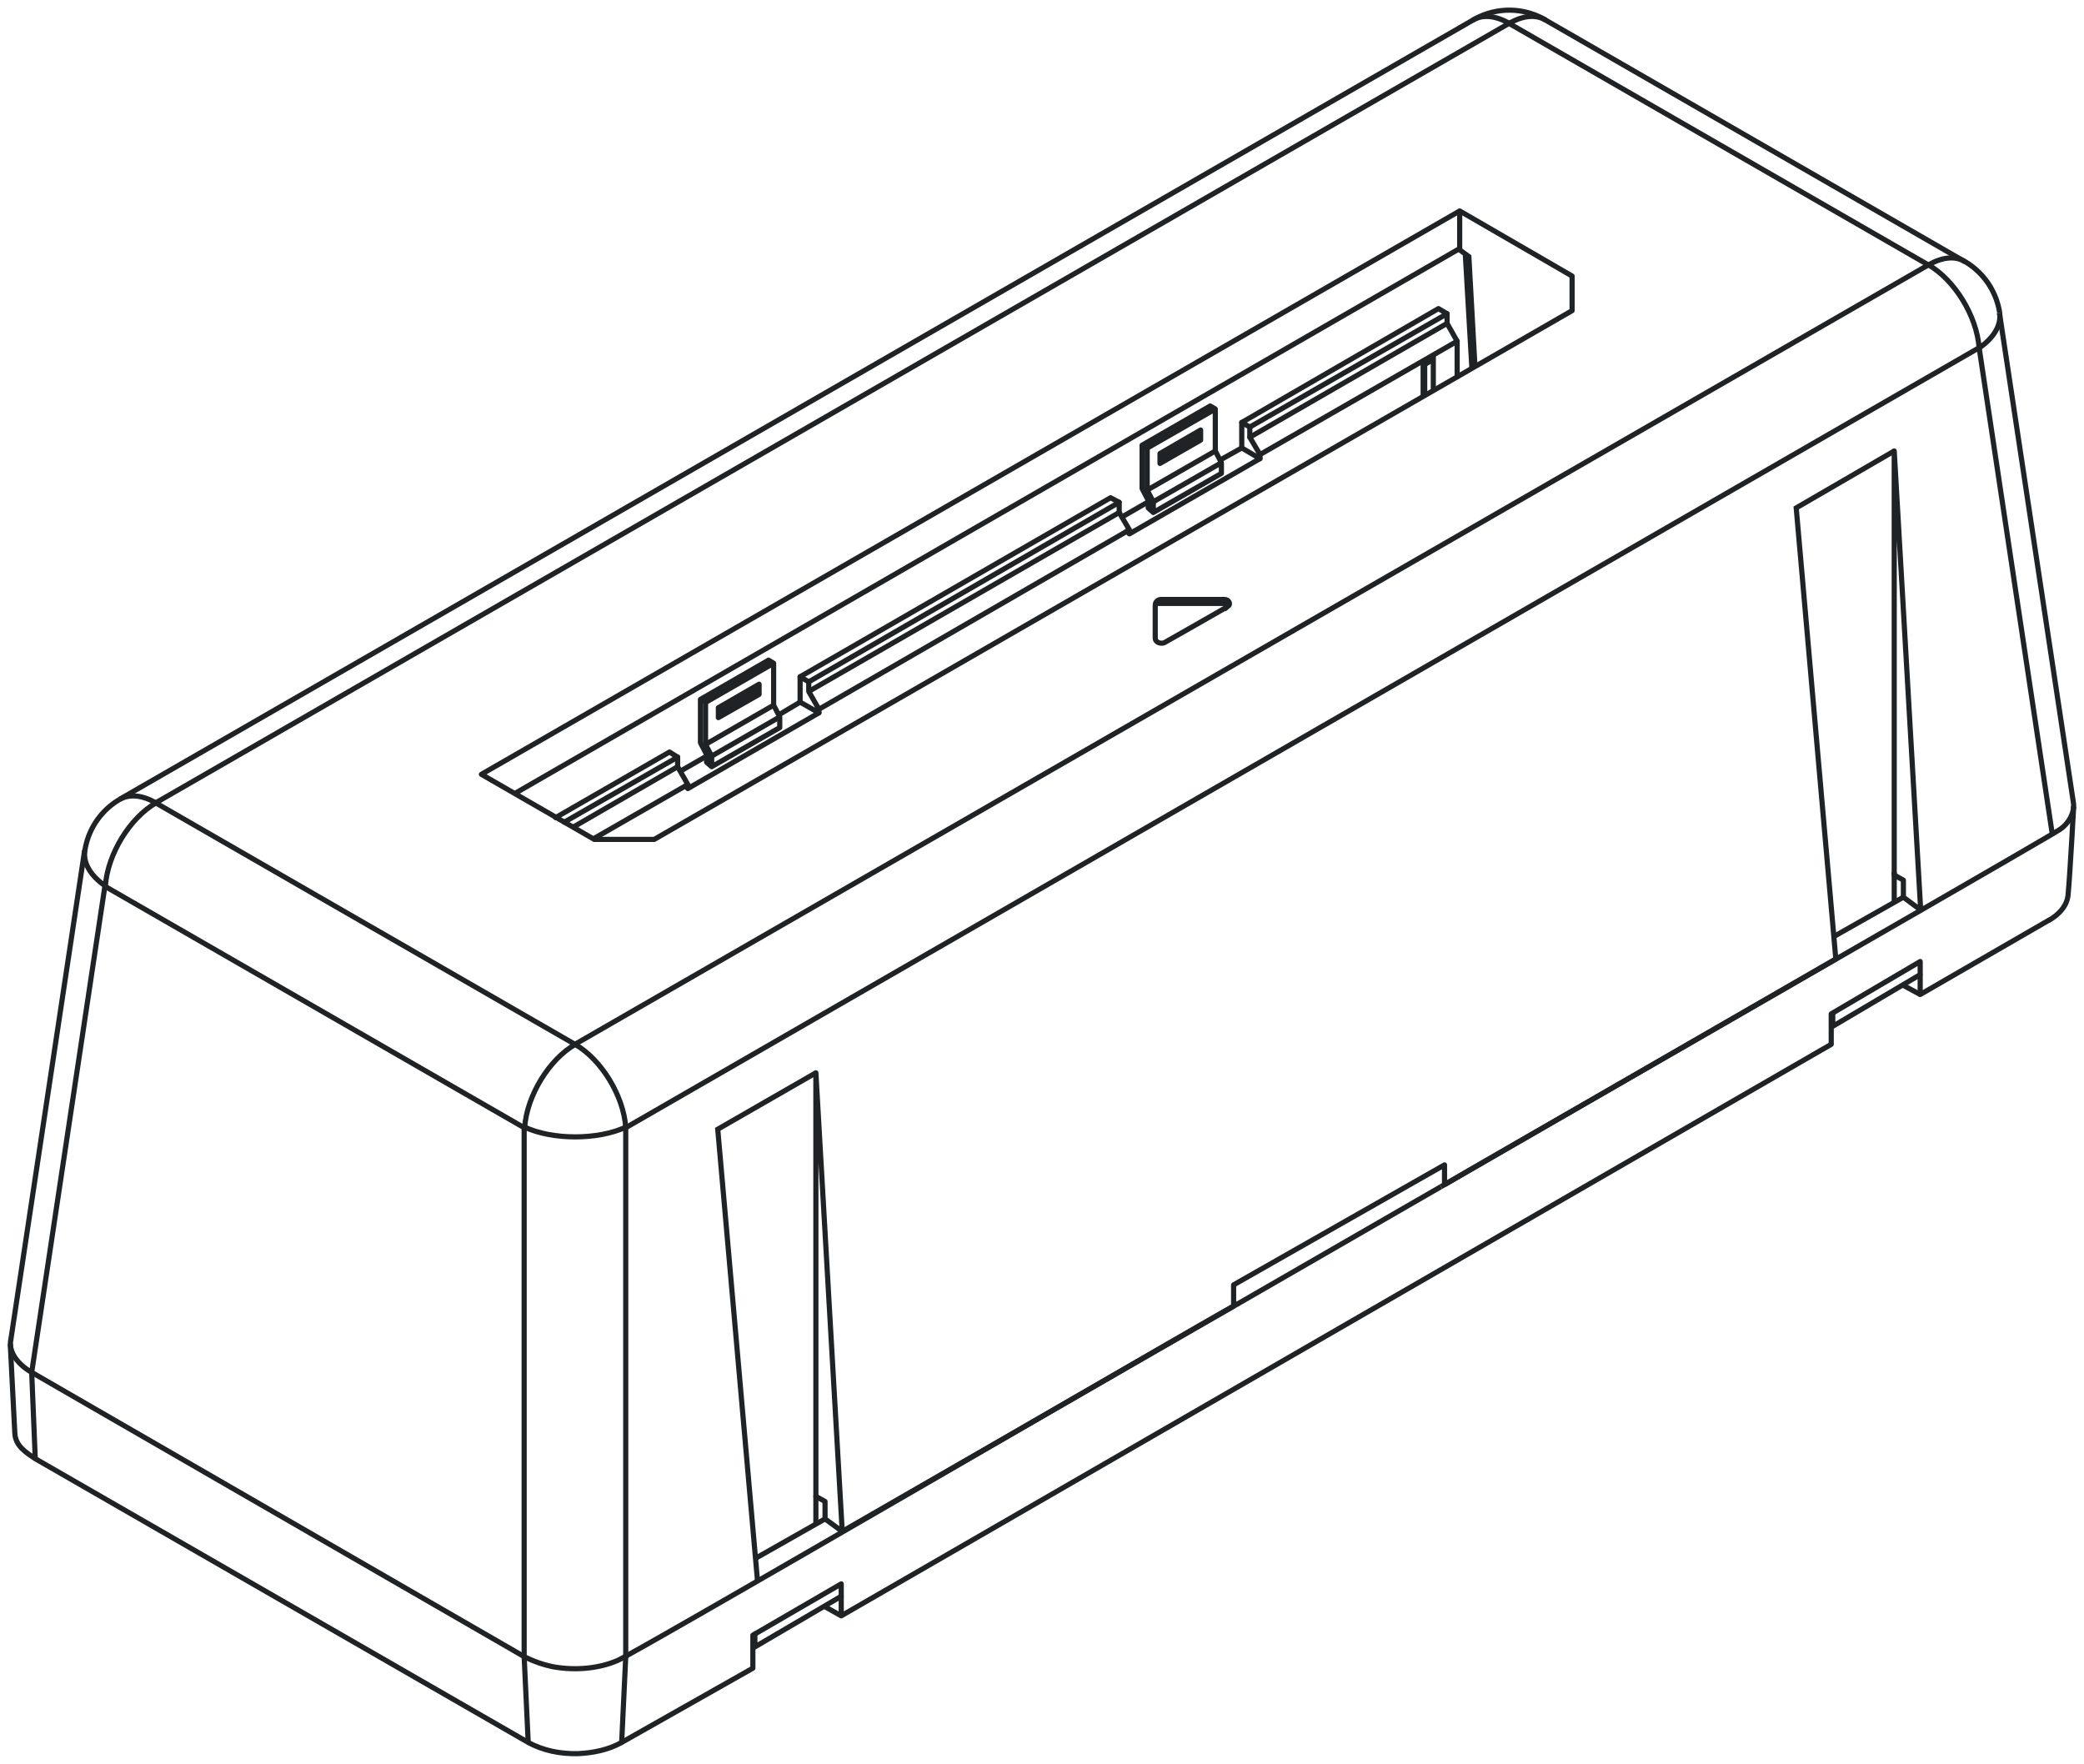 <svg xmlns="http://www.w3.org/2000/svg" width="202" height="171" fill="none"><path stroke="#1F2325" stroke-miterlimit="10" stroke-width=".5" d="m57.505 81.309 9.165-5.271-.986-1.727-10.153 5.873"/><path stroke="#1F2325" stroke-linecap="round" stroke-linejoin="round" stroke-width=".5" d="M79.378 68.744v.345l-1.825-1.036v-2.458l.838.493v.928zm0 0 30.092-17.392-.986-1.678-30.093 17.342m62.849-33.945-.977-1.727-19.12 11.035.986 1.678z"/><path stroke="#1F2325" stroke-linecap="round" stroke-linejoin="round" stroke-width=".5" d="M121.143 42.379v-.987l-.78-.444v2.467l1.766 1.037v-.395M78.39 66.088l30.093-17.402v.987M54.691 79.69l10.992-6.307v.928"/><path stroke="#1F2325" stroke-linecap="round" stroke-linejoin="round" stroke-width=".5" d="m121.143 41.392 19.12-10.986v.938m-31.779 17.343-.839-.445-30.092 17.353m-11.87 7.788-.79-.494-11.04 6.357"/><path stroke="#1F2325" stroke-miterlimit="10" stroke-width=".5" d="m65.93 74.755 2.555-1.47"/><path stroke="#1F2325" stroke-linecap="round" stroke-linejoin="round" stroke-width=".5" d="M79.378 69.09 66.67 76.432l-.217-.267"/><path stroke="#1F2325" stroke-miterlimit="10" stroke-width=".5" d="m75.48 69.286 2.072-1.233m31.178-17.935 2.566-1.48"/><path stroke="#1F2325" stroke-linecap="round" stroke-linejoin="round" stroke-width=".5" d="m122.128 44.452-12.659 7.294-.246-.256"/><path stroke="#1F2325" stroke-miterlimit="10" stroke-width=".5" d="m118.242 44.6 2.121-1.185m17.582-4.975v-3.207l.839-.444"/><path stroke="#1F2325" stroke-linecap="round" stroke-linejoin="round" stroke-width=".5" d="M141.24 36.516V33.07"/><path stroke="#1F2325" stroke-miterlimit="10" stroke-width=".5" d="m138.781 34.64.148.05v3.168"/><path stroke="#1F2325" stroke-miterlimit="10" stroke-width=".5" d="m137.945 35.233.148.098.839-.493m-.838.493v3.011"/><path stroke="#1F2325" stroke-linecap="round" stroke-linejoin="round" stroke-width=".5" d="m120.363 40.948 19.062-11.036.839.494M73.172 158.369v1.254l8.367-4.906"/><path stroke="#1F2325" stroke-miterlimit="10" stroke-width=".5" d="M79.082 147.749v-2.823m-5.664 8.242L69.57 109.45l9.511-5.468"/><path stroke="#1F2325" stroke-linecap="round" stroke-linejoin="round" stroke-width=".5" d="m186.102 94.476-8.456 4.995v-1.175"/><path stroke="#1F2325" stroke-miterlimit="10" stroke-width=".5" d="m177.943 92.947-3.838-43.718 9.502-5.517"/><path stroke="#1F2325" stroke-linecap="round" stroke-linejoin="round" stroke-width=".5" d="M60.652 160.561v-51.259l131.183-75.6 7.074 47.034"/><path stroke="#1F2325" stroke-miterlimit="10" stroke-width=".5" d="M183.605 84.537v2.882m-64.622-28.931h-6.917m6.963.296c.306-.227.089-.681-.326-.681h-6.136c-.287 0-.592.158-.592.592v3.12c0 .513.611.602.888.473.118-.05 6.166-3.514 6.166-3.514z"/><path stroke="#1F2325" stroke-miterlimit="10" stroke-width=".5" d="M55.73 101.218 15.09 77.815l131.182-75.55 40.64 23.413z"/><path stroke="#1F2325" stroke-linecap="round" stroke-linejoin="round" stroke-width=".5" d="M63.415 81.358h-5.811l-10.942-6.307 94.825-54.605 10.893 6.308v3.356z"/><path stroke="#1F2325" stroke-miterlimit="10" stroke-width=".5" d="M141.486 20.446v3.643L49.867 76.927m141.966-43.224c-.227-3.07-2.358-6.554-4.913-8.035m4.926 8.054c1.43-.987 2.151-2.23 1.973-3.395m-3.405-5.004c-.917-.534-2.17-.405-3.473.345M15.108 77.815c-1.303-.75-2.546-.879-3.473-.346m-3.413 4.995c-.178 1.165.542 2.408 1.973 3.395m4.933-8.044c-2.555 1.47-4.686 4.965-4.913 8.034m-7.143 47.163 7.094-47.113m45.603 15.319c-2.555 1.471-4.687 4.965-4.913 8.035"/><path stroke="#1F2325" stroke-miterlimit="10" stroke-width=".5" d="M50.846 109.243c2.713 1.263 7.103 1.263 9.817 0"/><path stroke="#1F2325" stroke-miterlimit="10" stroke-width=".5" d="M60.652 109.253c-.227-3.07-2.358-6.554-4.914-8.035M10.166 85.899l40.64 23.403v51.259"/><path stroke="#1F2325" stroke-linecap="round" stroke-linejoin="round" stroke-width=".5" d="M149.774 1.919a6.95 6.95 0 0 0-6.956 0"/><path stroke="#1F2325" stroke-miterlimit="10" stroke-width=".5" d="M193.828 30.327a7 7 0 0 0-3.414-5.004"/><path stroke="#1F2325" stroke-linecap="round" stroke-linejoin="round" stroke-width=".5" d="M190.403 25.332 149.764 1.92c-.918-.533-2.171-.415-3.473.345"/><path stroke="#1F2325" stroke-miterlimit="10" stroke-width=".5" d="M11.636 77.46a6.98 6.98 0 0 0-3.413 5.004"/><path stroke="#1F2325" stroke-linecap="round" stroke-linejoin="round" stroke-width=".5" d="m1.05 129.853 7.144-47.36"/><path stroke="#1F2325" stroke-miterlimit="10" stroke-width=".5" d="M11.596 77.47 142.818 1.92c.917-.534 2.17-.406 3.473.345"/><path stroke="#1F2325" stroke-linecap="round" stroke-linejoin="round" stroke-width=".5" d="M119.918 126.408c-1.243.553-58.843 34.133-60.096 34.547-1.904.81-4.183.958-6.205.593a11 11 0 0 1-2.812-.987L3.07 133.012c-1.085-.612-2.279-1.797-2.022-3.159"/><path stroke="#1F2325" stroke-miterlimit="10" stroke-width=".5" d="M139.672 115.017c.858-.542 52.558-30.214 59.247-34.172.405-.237.513-.306.701-.424.858-.543 1.558-1.688 1.332-2.764l-7.144-47.31"/><path stroke="#1F2325" stroke-linecap="round" stroke-linejoin="round" stroke-width=".5" d="m186.171 88.209-2.566-44.497v41.101l.888.494v1.648z"/><path stroke="#1F2325" stroke-miterlimit="10" stroke-width=".5" d="m184.495 86.955-6.749 3.82M79.97 147.216l-6.75 3.829m-12.567 9.516-.395 8.321"/><path stroke="#1F2325" stroke-linecap="round" stroke-linejoin="round" stroke-width=".5" d="m60.258 168.882 12.717-7.196v-3.198l8.565-4.975v3.099l-1.599-.898m1.599.898 95.959-55.394v-2.951l8.623-5.074v3.198l12.461-7.195"/><path stroke="#1F2325" stroke-miterlimit="10" stroke-width=".5" d="m139.67 115.017-19.752 11.391m66.203-30.017-1.726-.937m-133.59 65.107.394 8.321m-48.127-35.87.346 8.37m47.782 27.5c1.48.809 3.156 1.125 4.824 1.086 1.46-.069 2.94-.356 4.233-1.086M200.999 78.16s-.345 6.436-.542 8.578c-.099 1.086-.928 1.944-1.875 2.468"/><path stroke="#1F2325" stroke-linecap="round" stroke-linejoin="round" stroke-width=".5" d="m1 130.347.434 8.508c.04 1.313 1.125 1.945 1.983 2.527l47.783 27.5"/><path stroke="#1F2325" stroke-linejoin="round" stroke-width=".5" d="M79.082 145.034v-41.052l2.555 44.448-1.667-1.214v-1.688z"/><path stroke="#1F2325" stroke-linecap="round" stroke-linejoin="round" stroke-width=".5" d="m81.637 148.43 37.936-21.824v-2.073l20.443-11.628v1.915l37.926-21.873"/><path stroke="#1F2325" stroke-miterlimit="10" stroke-width=".5" d="m142.967 35.529-.592-10.66-.986-.721m.64.464.642 11.114m-24.874 3.919-6.601 3.79-.493-.286m7.093.562-6.601 3.79v-4.066m7.193 1.412-6.601 3.79-.592-1.135"/><path stroke="#1F2325" stroke-linecap="round" stroke-linejoin="round" stroke-width=".5" d="M111.788 48.637v1.036l6.601-3.79v-1.036l-.592-1.136v-4.066l-.493-.296-6.601 3.8v4.205l.592 1.135v.74l.493.444"/><path stroke="#1F2325" stroke-miterlimit="10" stroke-width=".5" d="m117.53 39.487-6.571 3.81"/><path fill="#1F2325" stroke="#1F2325" stroke-linecap="round" stroke-linejoin="round" stroke-width=".5" d="m116.376 41.678-3.937 2.28v.958l3.937-2.26z"/><path stroke="#1F2325" stroke-miterlimit="10" stroke-width=".5" d="m74.988 64.282-6.6 3.8-.494-.296m7.093.563-6.6 3.8v-4.067"/><path stroke="#1F2325" stroke-miterlimit="10" stroke-width=".5" d="m75.58 69.484-6.601 3.8-.592-1.135"/><path stroke="#1F2325" stroke-linecap="round" stroke-linejoin="round" stroke-width=".5" d="M68.98 73.284v1.027l6.6-3.79v-1.037l-.592-1.135v-4.067l-.493-.296-6.6 3.8v4.205l.592 1.135v.75l.493.435"/><path stroke="#1F2325" stroke-miterlimit="10" stroke-width=".5" d="m74.721 64.124-6.57 3.81"/><path fill="#1F2325" stroke="#1F2325" stroke-linecap="round" stroke-linejoin="round" stroke-width=".5" d="m73.577 66.315-3.946 2.28v.958l3.946-2.25z"/></svg>